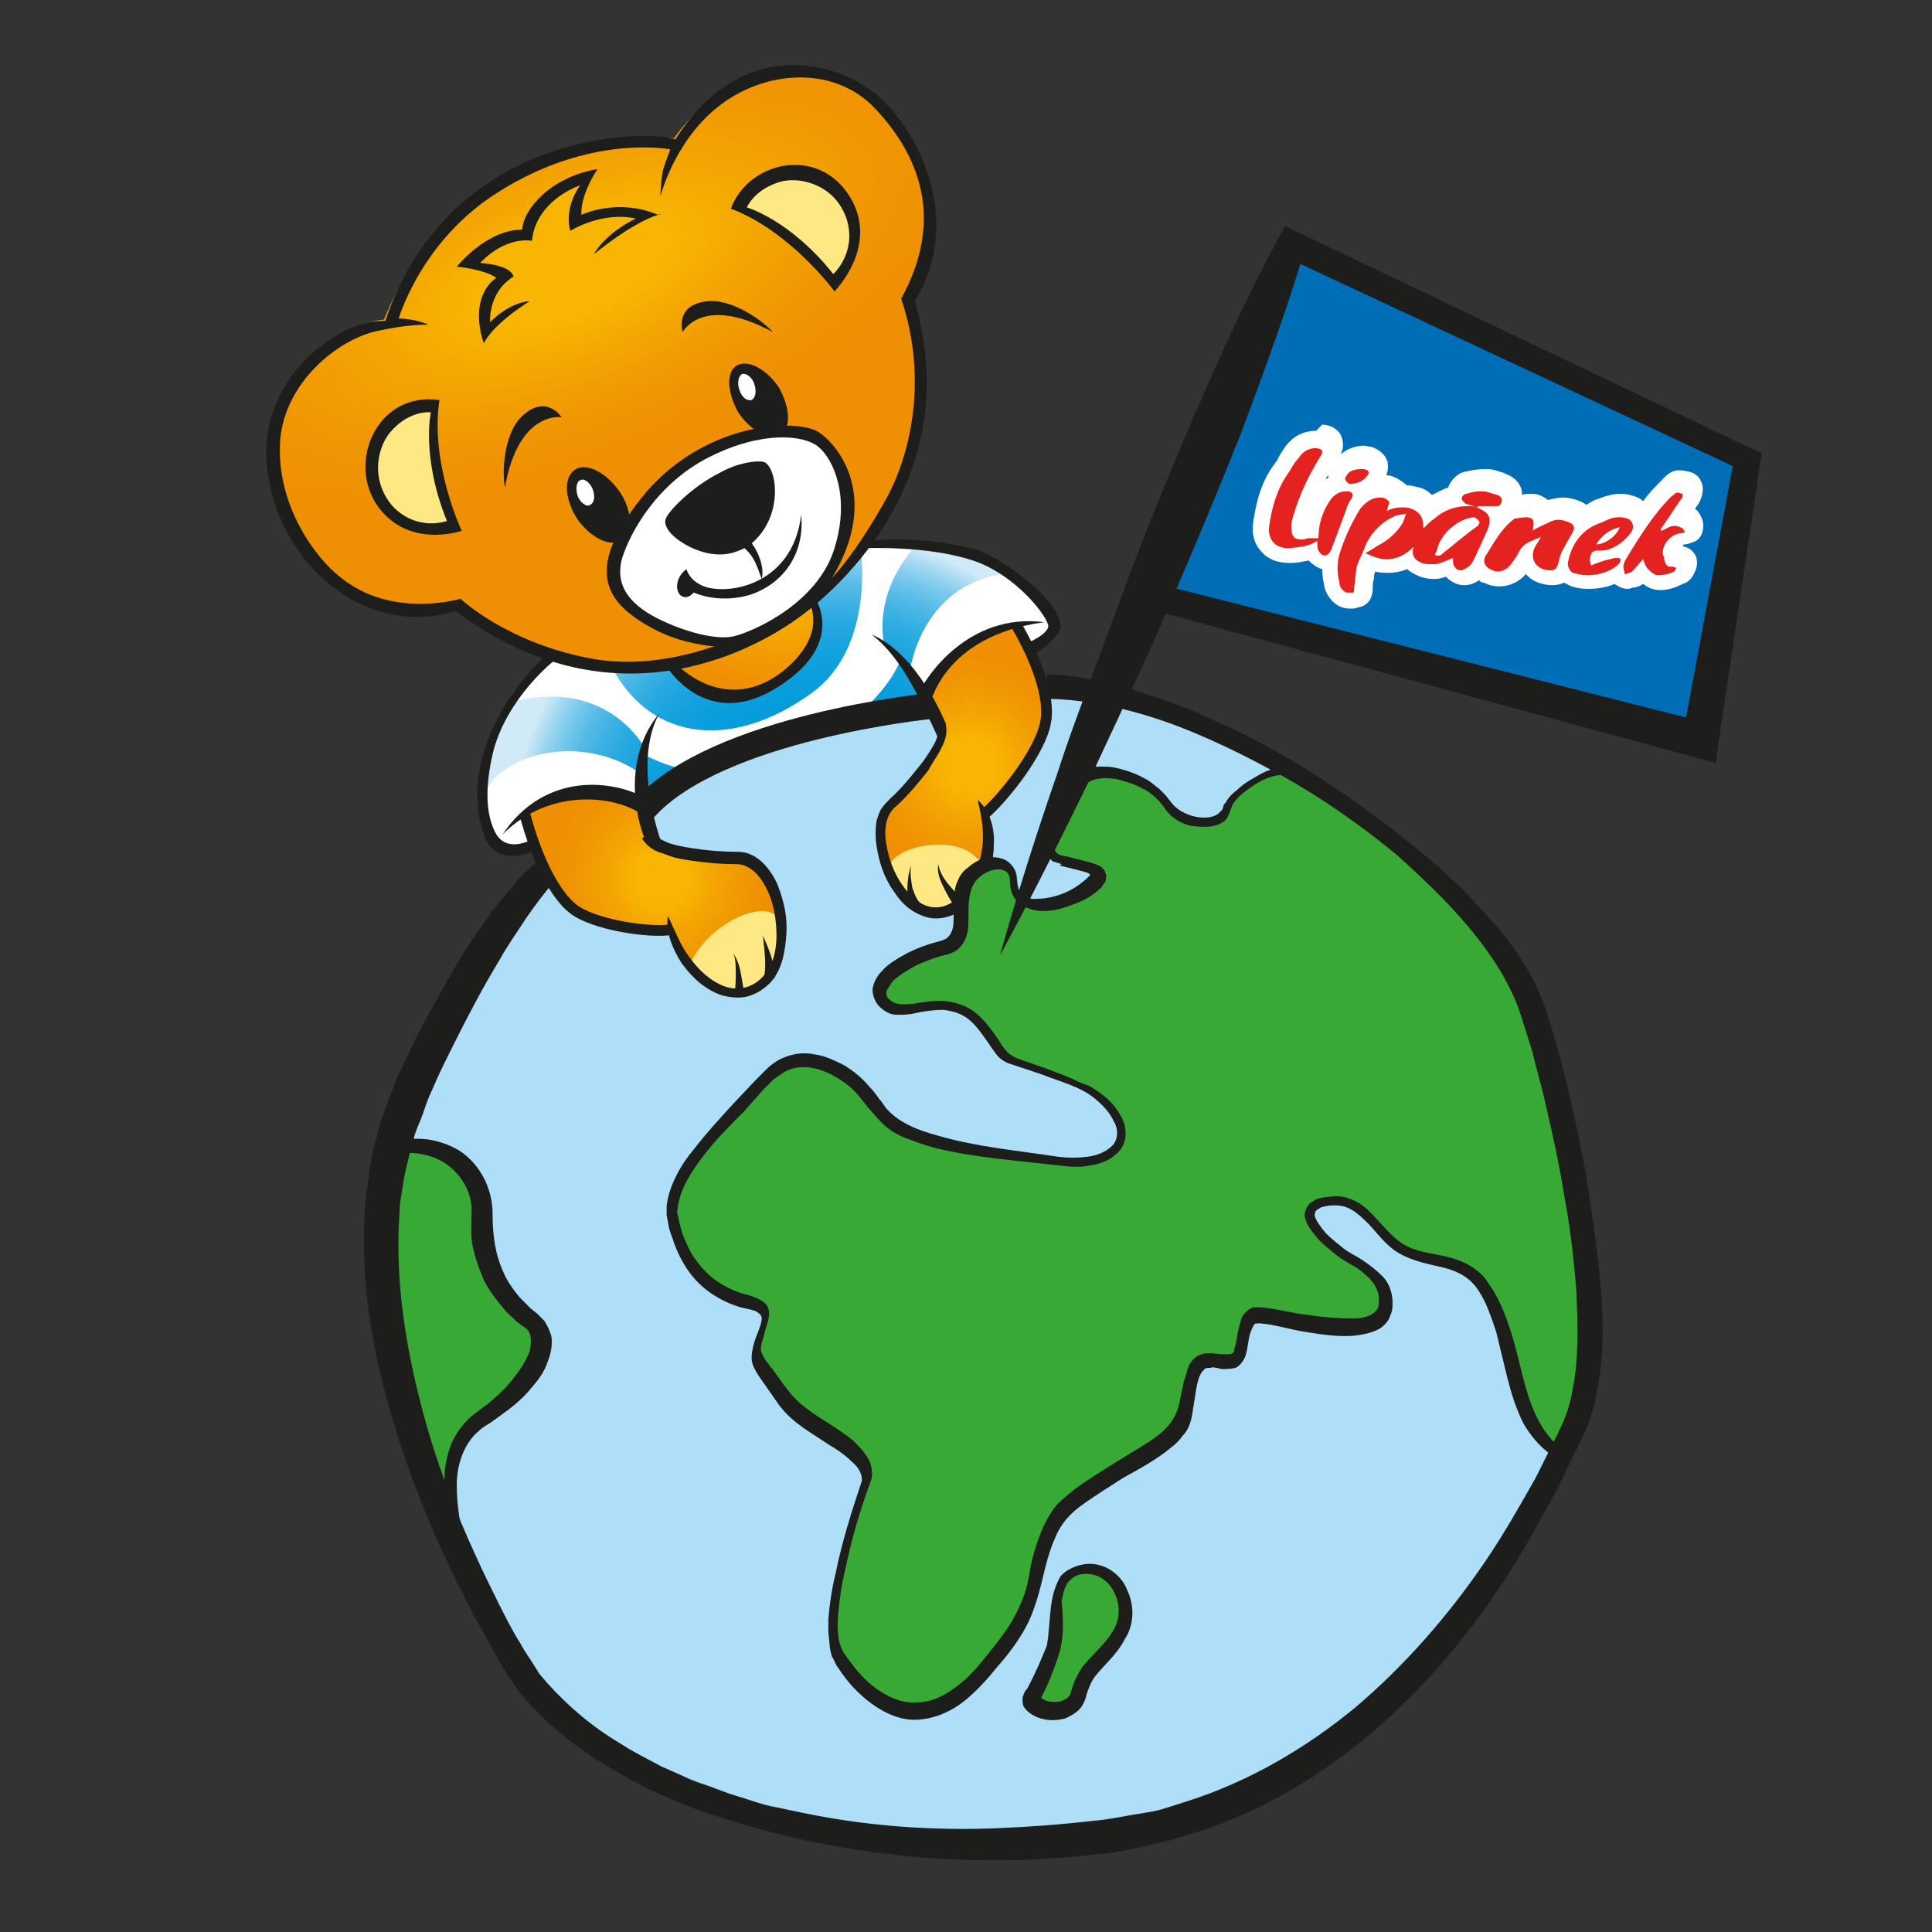 <?xml version="1.0" encoding="utf-8"?>
<!-- Generator: Adobe Illustrator 25.2.3, SVG Export Plug-In . SVG Version: 6.00 Build 0)  -->
<svg version="1.1" id="Vrstva_1" xmlns="http://www.w3.org/2000/svg" xmlns:xlink="http://www.w3.org/1999/xlink" x="0px" y="0px"
	 viewBox="0 0 156.5 156.5" style="enable-background:new 0 0 156.5 156.5;" xml:space="preserve">
<rect x="0" y="0" width="156.5" height="156.5" fill="#333333" stroke="none"/>
<style type="text/css">
	.st0{fill:#006EB7;}
	.st1{fill:#E42320;}
	.st2{fill:#FFFFFF;}
	.st3{fill:#AEDEF8;}
	.st4{fill-rule:evenodd;clip-rule:evenodd;fill:#FFFFFF;}
	.st5{fill-rule:evenodd;clip-rule:evenodd;fill:url(#SVGID_1_);}
	.st6{fill-rule:evenodd;clip-rule:evenodd;fill:url(#SVGID_2_);}
	.st7{fill-rule:evenodd;clip-rule:evenodd;fill:url(#SVGID_3_);}
	.st8{fill-rule:evenodd;clip-rule:evenodd;fill:url(#SVGID_4_);}
	.st9{fill-rule:evenodd;clip-rule:evenodd;fill:#FDE883;}
	.st10{fill-rule:evenodd;clip-rule:evenodd;fill:url(#SVGID_5_);}
	.st11{fill-rule:evenodd;clip-rule:evenodd;fill:url(#SVGID_6_);}
	.st12{fill-rule:evenodd;clip-rule:evenodd;fill:#1D1D1B;}
	.st13{fill:#1D1D1B;}
	.st14{fill-rule:evenodd;clip-rule:evenodd;fill:none;stroke:#1D1D1B;stroke-width:0.871;stroke-miterlimit:10;}
	.st15{fill:#39A935;}
	.st16{fill:none;stroke:#1D1D1B;stroke-width:2.105;stroke-miterlimit:10;}
</style>
<g>
	<polygon class="st0" points="92,48 137.7,59.9 142,36.8 104.6,19.8 	"/>
	<g>
		<g>
			<path class="st1" d="M109.3,48.8c-0.3,0-0.5-0.1-0.7-0.2c-0.4-0.3-0.6-0.8-0.7-1c-0.2-0.7-0.2-1.4-0.1-2
				c-0.1,0.1-0.3,0.1-0.4,0.1c0,0,0,0,0,0c-0.5,0-0.9-0.5-1.1-0.8c0,0,0,0,0-0.1c-0.5,0.2-1.1,0.2-1.6,0.3c-0.1,0-0.1,0-0.2,0
				c-0.7,0-1.3-0.3-1.7-0.7c-0.4-0.5-0.6-1.1-0.5-1.8c0.2-1.9,0.7-3.4,1.6-4.6c0.1-0.2,0.3-0.4,0.4-0.6c0.2-0.3,0.3-0.5,0.5-0.8
				c0.5-0.7,1.2-1,2-1c0.4,0,0.8,0.2,1.1,0.5c0.2,0.4,0.1,0.8-0.1,1.1c-1,1.5-1.7,3.2-2.2,4.9c0,0.1,0,0.2,0,0.3c0,0.4,0,0.5,0,0.5
				c0.1,0,0.2,0,0.3-0.1c0.1,0,0.3,0,0.4-0.1c0.1-0.9,0.4-1.8,1-2.7c0.3-0.5,0.7-0.8,1.2-1c-0.1-0.3,0-0.7,0.2-1
				c0.3-0.5,1.1-0.9,1.8-0.9c0.2,0,0.3,0,0.4,0.1c0.6,0.1,0.8,0.5,0.8,0.7c0.1,0.2,0.1,0.6-0.3,1c-0.3,0.3-0.6,0.5-1,0.7
				c0.1,0.2,0.1,0.3,0,0.5c0.5-0.5,1.1-0.6,1.6-0.7c0,0,0,0,0,0c0.5,0,0.9,0.2,1.2,0.4c0.1,0.1,0.2,0.2,0.2,0.4c0.1,0,0.2,0,0.4,0
				c0.3,0,0.6,0.1,0.9,0.2c0.6,0.2,0.9,0.6,1.1,0.9c0,0,0,0,0.1-0.1c0.6-0.5,1.2-0.8,2-1c0-0.1,0-0.1,0-0.2c0.1-0.4,0.4-0.9,0.9-1
				c0.4-0.1,0.9-0.2,1.3-0.2c0.1,0,0.2,0,0.2,0c0.4,0,0.8,0.2,1.2,0.3l0.2,0.1c0.6,0.2,0.9,0.7,0.8,1.4c-0.1,0.5-0.5,0.8-1,0.8l0,0
				c0.1,0.2,0.1,0.4,0.1,0.6c0.3-0.3,0.5-0.5,0.9-0.8c0.4-0.3,0.9-0.4,1.3-0.4c0,0,0.1,0,0.1,0c0.5,0,0.8,0.2,1,0.5
				c0,0.1,0.1,0.1,0.1,0.2l0.4-0.2c0.3-0.2,0.7-0.2,1-0.2c0.4,0,0.8,0.1,1.2,0.3c0.3,0.2,0.6,0.4,0.7,0.6c0.4-0.3,0.9-0.6,1.4-0.8
				c0.5-0.2,1-0.3,1.6-0.3c0.3,0,0.6,0,0.9,0.1c0.4,0.1,0.7,0.4,0.9,0.8c0,0,0,0.1,0,0.1c0.6-0.9,1.3-1.8,2.1-2.5
				c0.2-0.2,0.4-0.4,0.7-0.5c0.1,0,0.2,0,0.2,0c0.2,0,0.3,0,0.5,0.1l0.1,0c0.2,0,0.3,0.1,0.4,0.3c0.1,0.2,0.1,0.3,0.1,0.5
				c0,0.2,0,0.4-0.2,0.7c-0.2,0.4-0.5,0.7-0.8,1.1c0.2,0,0.4,0.1,0.5,0.2c0.3,0.2,0.4,0.4,0.4,0.6c0.1,0.2,0.1,0.4,0,0.6
				c-0.1,0.2-0.2,0.3-0.4,0.4c-0.1,0.1-0.3,0.2-0.6,0.2c-0.2,0-0.4,0.1-0.6,0.3c-0.1,0.2-0.2,0.4-0.2,0.6c0,0.2,0.1,0.3,0.2,0.5
				c0.2,0,0.3,0.1,0.4,0.1c0.2,0.1,0.4,0.2,0.5,0.4c0.1,0.2,0.1,0.4,0,0.6c-0.1,0.2-0.2,0.5-0.6,0.7l-0.2,0.1
				c-0.4,0.1-0.9,0.3-1.3,0.3c0,0,0,0,0,0c-0.6,0-1.1-0.5-1.3-0.7c0,0,0,0,0,0c-0.1,0.1-0.2,0.2-0.3,0.3c-0.2,0.2-0.5,0.3-0.7,0.3
				c-0.1,0-0.1,0-0.1,0c-0.1,0-0.1,0-0.2,0c-0.1,0-0.2,0-0.4-0.1c-0.2-0.1-0.3-0.3-0.3-0.5l0,0c-0.7,0.4-1.7,0.6-2.4,0.6
				c-0.6,0-1.1-0.1-1.5-0.3c-0.2-0.1-0.3-0.2-0.4-0.3c-0.2,0.2-0.5,0.4-0.9,0.4h0c-0.8,0-1.5-0.4-1.9-1c-0.1-0.2-0.2-0.3-0.2-0.5
				c-0.2,0.3-0.3,0.5-0.5,0.7c-0.4,0.6-1,0.9-1.7,0.9c-0.3,0-0.7-0.1-1-0.2c-0.3-0.2-0.5-0.3-0.6-0.6c-0.1,0.1-0.3,0.3-0.4,0.4
				c-0.3,0.2-0.6,0.3-0.9,0.3l0,0c-0.5,0-1-0.3-1.2-0.8c-0.2,0.1-0.5,0.2-0.7,0.2c-0.2,0-0.4,0.1-0.5,0.1c-0.3,0-0.6,0-0.9-0.1
				c-0.5-0.1-0.8-0.4-1-0.8c-0.5,0.3-1.1,0.5-1.7,0.5c-0.5,0-1-0.1-1.6-0.3c-0.1,0.2-0.1,0.3-0.1,0.5c-0.1,0.3-0.1,0.6-0.1,1
				c0,0.2,0,0.4,0,0.6c0,0.4-0.1,1-0.7,1.1C109.6,48.8,109.5,48.8,109.3,48.8z"/>
			<path class="st2" d="M106.6,36.3C106.6,36.3,106.6,36.3,106.6,36.3c0.2,0,0.4,0.1,0.5,0.2c0,0.1,0,0.3-0.1,0.4
				c-1,1.6-1.8,3.3-2.3,5.1c0,0.1-0.1,0.3-0.1,0.5c0,0.8,0.1,1.2,0.8,1.2c0.1,0,0.3,0,0.5-0.1c0.1,0,0.2,0,0.3,0c0.2,0,0.4,0,0.6,0
				c0-1.1,0.3-2.1,0.9-3c0.3-0.5,0.8-0.8,1.3-0.8c0,0,0.1,0,0.1,0c0.5,0,0.6,0.3,0.3,0.7c-0.2,0.3-0.3,0.6-0.4,0.9
				c-0.4,1.1-0.8,2.2-1.2,3.2c-0.1,0.2-0.3,0.4-0.5,0.4c0,0,0,0,0,0c-0.2,0-0.4-0.2-0.5-0.4c-0.1-0.2-0.1-0.5-0.1-0.8
				c-0.7,0.5-1.4,0.5-2.2,0.6c-0.1,0-0.1,0-0.2,0c-1,0-1.6-0.7-1.5-1.7c0.2-1.5,0.6-3,1.5-4.3c0.3-0.4,0.5-0.9,0.9-1.3
				C105.5,36.6,106,36.3,106.6,36.3 M110.2,38c0.1,0,0.2,0,0.3,0c0.4,0.1,0.5,0.3,0.2,0.6c-0.3,0.4-0.8,0.6-1.4,0.6c0,0,0,0,0,0
				c-0.1-0.1-0.2-0.1-0.3-0.3c-0.1-0.1,0-0.3,0.1-0.4C109.2,38.2,109.7,38,110.2,38 M119.9,39.8c0.1,0,0.1,0,0.2,0
				c0.4,0,0.8,0.2,1.2,0.3c0.3,0.1,0.4,0.3,0.3,0.6c0,0.2-0.2,0.3-0.3,0.3c-0.1,0-0.1,0-0.2,0c0,0,0,0,0,0c-0.1,0-0.2,0-0.2,0
				c-0.4,0-0.8,0-1.2,0c0,0,0,0,0,0.1c-0.3-0.1-0.7-0.2-1-0.3c-0.1-0.1-0.3-0.3-0.3-0.4c0-0.2,0.2-0.4,0.4-0.4
				C119.1,39.9,119.5,39.8,119.9,39.8 M135.9,39.9c0.1,0,0.3,0.1,0.4,0.1c0,0.1,0,0.3-0.1,0.4c-0.5,0.7-1,1.5-1.5,2.2
				c-0.1,0.1-0.1,0.2-0.2,0.3c0,0,0,0,0.1,0.1c0.2-0.1,0.4-0.2,0.6-0.3c0.2-0.1,0.3-0.1,0.5-0.1c0.2,0,0.4,0.1,0.6,0.2
				c0.1,0.1,0.1,0.2,0.2,0.3c-0.1,0-0.2,0.1-0.3,0.1c0,0,0,0,0,0c0,0,0,0,0,0c-0.8,0-1.6,0.9-1.5,1.7c0.1,0.2,0.1,0.5,0.2,0.7
				c0.1,0.2,0.2,0.3,0.4,0.3c0,0,0.1,0,0.2,0c0,0,0,0,0,0c0.1,0,0.2,0.1,0.3,0.1c-0.1,0.1-0.1,0.3-0.2,0.3c-0.4,0.2-0.9,0.3-1.3,0.3
				c0,0,0,0,0,0c-0.3,0-0.6-0.3-0.8-0.5c-0.2-0.2-0.3-0.5-0.4-0.8c-0.3,0.3-0.6,0.7-0.9,1c-0.2,0.1-0.4,0.2-0.6,0.2
				c0-0.2-0.1-0.4-0.1-0.6c0-0.2,0.1-0.4,0.2-0.6c1.1-1.8,2.2-3.6,3.7-5.1C135.6,40.1,135.7,39.9,135.9,39.9
				C135.9,39.9,135.9,39.9,135.9,39.9 M111.8,40.3c0.3,0,0.5,0.1,0.7,0.3c0.1,0.1-0.1,0.4-0.1,0.6c0,0,0,0.1-0.1,0.2
				c0.4-0.2,0.8-0.3,1.3-0.3c0.2,0,0.5,0,0.7,0.1c0.8,0.3,1,0.8,1,1.6c0.3-0.3,0.6-0.6,0.9-0.8c0.8-0.7,1.7-1,2.7-1
				c0.1,0,0.2,0,0.3,0c0.3,0,0.7,0.2,1,0.4c0.5,0.3,0.6,0.8,0.3,1.5c-0.4,0.9-0.8,1.8-1.2,2.6c-0.1,0.2-0.3,0.4-0.5,0.5
				c-0.2,0.1-0.3,0.2-0.5,0.2c-0.3,0-0.6-0.3-0.6-0.7c0-0.1,0-0.2,0-0.3c-0.5,0.2-0.9,0.4-1.4,0.5c-0.1,0-0.3,0-0.4,0
				c-0.2,0-0.5,0-0.7-0.1c-0.6-0.2-0.9-0.6-0.7-1.3c-0.7,0.7-1.4,1-2.2,1c-0.5,0-1.1-0.2-1.7-0.5c0.4-0.2,0.7-0.4,1-0.6
				c0.8-0.4,1.5-1,2-1.8c0.1-0.2,0.2-0.5,0.3-0.8c-0.4,0.1-0.7,0.1-0.9,0.2c-1.1,0.5-1.9,1.3-2.4,2.4c-0.2,0.6-0.5,1.1-0.7,1.7
				c-0.1,0.5-0.1,1.1-0.2,1.6c0,0.2,0,0.5-0.1,0.5c-0.1,0-0.2,0-0.4,0c-0.1,0-0.3,0-0.3-0.1c-0.2-0.1-0.4-0.4-0.4-0.7
				c-0.2-0.8-0.2-1.6,0-2.3c0.4-1.3,1-2.6,1.7-3.7C110.6,40.7,111.1,40.3,111.8,40.3C111.8,40.3,111.8,40.3,111.8,40.3 M116.4,45
				c0,0,0.1,0,0.2,0c0.1,0,0.2-0.1,0.3-0.2c0.9-0.7,1.8-1.5,2.8-2.2c0.1-0.1,0.2-0.3,0.1-0.4c-0.1-0.1-0.3-0.3-0.4-0.3c0,0,0,0,0,0
				c-1.3,0.1-2.8,1.4-3,2.7C116.2,44.9,116.2,45,116.4,45 M123.6,41.9C123.6,41.9,123.6,41.9,123.6,41.9c0.6,0,0.7,0.3,0.6,0.8
				c0,0.1,0,0.2-0.1,0.3c0.5-0.3,1-0.5,1.4-0.7c0.2-0.1,0.5-0.2,0.7-0.2c0.3,0,0.6,0.1,0.9,0.2c0.4,0.2,0.5,0.4,0.3,0.8
				c-0.3,0.5-0.6,1.1-0.9,1.6c-0.1,0.3-0.2,0.6-0.3,1c-0.1,0.4-0.3,0.5-0.6,0.5c0,0,0,0,0,0c-1.2,0-1.8-1-1.2-2
				c0.1-0.2,0.3-0.4,0.4-0.7c-0.6,0.3-1.3,0.4-1.7,1.1c-0.2,0.4-0.4,0.7-0.7,1.1c-0.3,0.4-0.7,0.6-1.1,0.6c-0.2,0-0.4-0.1-0.6-0.2
				c-0.4-0.2-0.6-0.6-0.4-1c0.7-1.1,1.3-2.3,2.4-3.1C122.9,42,123.3,41.9,123.6,41.9 M131.1,41.9c0.2,0,0.4,0,0.7,0.1
				c0.4,0.1,0.6,0.6,0.4,1c-0.4,0.7-1.5,1.6-2.5,1.6c-0.1,0-0.3,0-0.4,0c0,0,0,0,0,0c-0.1,0-0.2,0.1-0.3,0.1
				c-0.2,0.3-0.3,0.7-0.1,1.1c0.5-0.2,1-0.4,1.5-0.5c0.1,0,0.3-0.1,0.4-0.1c0.1,0,0.2,0,0.3,0c0.2,0,0.2,0.2,0.1,0.4
				c-0.5,0.6-1.6,1-2.6,1c-0.4,0-0.8-0.1-1.2-0.2c-0.3-0.2-0.4-0.5-0.4-0.8c0.3-1.6,1.2-2.8,2.8-3.3
				C130.2,42.1,130.6,41.9,131.1,41.9 M129.3,44.1c0.7,0,1.7-0.7,1.9-1.4C130.4,42.9,129.8,43.3,129.3,44.1 M106.6,34.9
				c-0.7,0-1.7,0.2-2.5,1.3c-0.2,0.3-0.4,0.6-0.5,0.8c-0.1,0.2-0.2,0.4-0.3,0.5c-1.3,1.7-1.6,3.6-1.8,4.9c-0.1,0.9,0.1,1.7,0.7,2.3
				c0.5,0.6,1.3,0.9,2.2,0.9c0.1,0,0.2,0,0.3,0c0.4,0,0.8-0.1,1.3-0.2c0.3,0.3,0.7,0.6,1.1,0.7c0,0.5,0.1,1,0.2,1.5
				c0.1,0.4,0.4,1,1,1.4c0.3,0.2,0.7,0.3,1.1,0.3c0.2,0,0.4,0,0.6-0.1c0.7-0.1,1.2-0.6,1.2-1.6l0-0.1c0-0.2,0-0.4,0.1-0.6
				c0-0.2,0-0.4,0.1-0.6c0.4,0.1,0.7,0.1,1.1,0.1c0.5,0,1-0.1,1.5-0.3c0.3,0.3,0.6,0.4,1,0.6c0.3,0.1,0.7,0.2,1.1,0.2
				c0.2,0,0.5,0,0.7-0.1c0.1,0,0.2,0,0.3-0.1c0.4,0.4,0.9,0.7,1.5,0.7c0.4,0,0.8-0.1,1.2-0.4c0,0,0,0,0,0c0.1,0.1,0.2,0.2,0.4,0.2
				c0.4,0.2,0.8,0.3,1.3,0.3c0.8,0,1.6-0.4,2.1-1c0.5,0.6,1.3,0.9,2.2,0.9c0.3,0,0.7-0.1,0.9-0.2c0.1,0,0.1,0.1,0.2,0.1
				c0.5,0.3,1.1,0.4,1.8,0.4c0.6,0,1.4-0.1,2.1-0.4c0.1,0.1,0.2,0.1,0.3,0.2c0.2,0.1,0.5,0.2,0.7,0.2c0.1,0,0.3,0,0.4-0.1
				c0,0,0.1,0,0.1,0c0.2,0,0.5-0.1,0.8-0.3c0.4,0.3,0.8,0.5,1.4,0.5c0.6,0,1.2-0.2,1.6-0.4l0.2-0.1c0.7-0.2,0.9-0.8,1-1c0,0,0,0,0,0
				c0,0,0,0,0,0c0.2-0.4,0.2-0.8,0.1-1.2c-0.2-0.4-0.5-0.7-0.9-0.8c0,0-0.1,0-0.2-0.1c0,0,0.1-0.1,0.1-0.1c0.4,0,0.7-0.2,0.8-0.2
				c0.3-0.1,0.6-0.4,0.7-0.8c0.1-0.3,0.1-0.7,0-1c-0.1-0.2-0.2-0.6-0.6-0.9c0.1-0.1,0.2-0.3,0.3-0.4c0.2-0.4,0.3-0.7,0.3-0.9
				c0.1-0.4,0-0.7-0.2-1.1c-0.2-0.3-0.5-0.5-0.9-0.6l0,0c-0.1,0-0.4-0.1-0.6-0.1c-0.1,0-0.3,0-0.4,0c-0.5,0.1-0.8,0.4-1,0.6l0,0
				c-0.6,0.6-1.2,1.2-1.7,1.9c-0.2-0.2-0.4-0.3-0.7-0.4c-0.3-0.1-0.7-0.2-1.1-0.2c-0.7,0-1.3,0.2-1.8,0.4c-0.4,0.1-0.7,0.3-1,0.5
				c-0.1-0.1-0.3-0.2-0.5-0.3c-0.5-0.2-1-0.3-1.4-0.3c-0.4,0-0.8,0.1-1.2,0.2c-0.3-0.2-0.7-0.5-1.3-0.5c-0.1,0-0.1,0-0.2,0
				c-0.2,0-0.4,0-0.6,0.1c0-0.8-0.5-1.4-1.3-1.7l-0.2-0.1c-0.4-0.1-0.8-0.3-1.3-0.3c-0.1,0-0.2,0-0.3,0c0,0,0,0,0,0
				c-0.5,0-1,0.1-1.5,0.2c-0.6,0.1-1.2,0.7-1.4,1.3c-0.4,0.1-0.9,0.4-1.3,0.6c-0.3-0.3-0.6-0.5-1-0.6c-0.4-0.1-0.8-0.2-1.1-0.2
				c0-0.1-0.1-0.1-0.2-0.2c-0.4-0.3-0.9-0.6-1.4-0.6c0.2-0.5,0.1-0.9,0.1-1.1c-0.1-0.3-0.4-0.9-1.3-1.2c-0.2,0-0.4-0.1-0.6-0.1
				c0,0,0,0,0,0c-0.6,0-1.3,0.2-1.9,0.7c0.3-0.6,0.2-1.1,0-1.6c-0.4-0.6-1-0.8-1.5-0.8L106.6,34.9L106.6,34.9z M107.4,38.8
				c0-0.1,0.1-0.2,0.2-0.3c0,0.1,0,0.1,0,0.2C107.4,38.8,107.4,38.8,107.4,38.8L107.4,38.8z"/>
		</g>
	</g>
	<path class="st3" d="M44.5,71c0,0-4.7,4.3-10.8,17.4c-7.3,15.8,2.5,36.4,8.1,46.3s25.2,17.7,48.5,14.5
		c23.3-3.2,34.6-26.6,37.6-33.4c3-6.8-0.2-23.3-3.5-33.6S98.5,57.2,84.9,56.1c0,0-10.2-1.2-23.2,3.8C51.7,63.7,44.5,71,44.5,71z"/>
	<g>
		<path class="st4" d="M77.3,44.6c-3.4-0.2-7.2-0.7-7.2-0.7s-3.2,4.9-9.4,7.8c-6.2,2.9-12,2.9-16.4,1.4c0,1-2.2,1.7-3.1,3.7
			c-0.9,2-3.4,5.8-1.9,9.8c1.5,4,3.9,1.8,3.9,1.8l5.4-0.3c6.1-5.6,13.8-9.2,22.2-10.3c2.6-0.3,5.2-0.4,7.7-0.2l4.9-4.8
			c0,0,3.1-1.1,1-3.5C82.5,47,80.7,44.8,77.3,44.6z"/>
		
			<radialGradient id="SVGID_1_" cx="513.625" cy="-730.816" r="9.227" gradientTransform="matrix(0.599 -0.801 0.801 0.599 356.36 911.192)" gradientUnits="userSpaceOnUse">
			<stop  offset="0.237" style="stop-color:#F8B503"/>
			<stop  offset="0.459" style="stop-color:#F4A503"/>
			<stop  offset="0.764" style="stop-color:#F09503"/>
			<stop  offset="1" style="stop-color:#EF8F03"/>
		</radialGradient>
		<path class="st5" d="M82.2,50.9c0,0-4.5-0.5-7.1,6c0.7,1,1.5,2.3,0.9,3.3c-0.6,1-2.7,3.7-3.8,4.5c-1,0.9-1.3,2.5-0.9,4
			s1.8,5.3,4.3,5.2c2.4-0.1,3.9-2.5,4.1-4.1s0-3.9,0-3.9s4.1-3.1,4.8-7.6C84.9,56.1,83.8,53.8,82.2,50.9z"/>
		
			<radialGradient id="SVGID_2_" cx="491.382" cy="-745.387" r="9.311" gradientTransform="matrix(0.599 -0.801 0.801 0.599 356.36 911.192)" gradientUnits="userSpaceOnUse">
			<stop  offset="0.237" style="stop-color:#F8B503"/>
			<stop  offset="0.459" style="stop-color:#F4A503"/>
			<stop  offset="0.764" style="stop-color:#F09503"/>
			<stop  offset="1" style="stop-color:#EF8F03"/>
		</radialGradient>
		<path class="st6" d="M52.3,65.5c0,0-7.7-3.4-9.9,0.9c0.4,2.1,2.7,5.8,4,7c1,0.8,4.7,2.4,8.1,2.1c1.9,5.1,6.3,5.6,7.4,4.3
			s2.6-5.2,0.4-8.2c-2.1-3-2.5-2.2-4.2-2C56.5,69.7,52.7,69.5,52.3,65.5z"/>
		<g>
			<g>
				
					<radialGradient id="SVGID_3_" cx="501.216" cy="-736.523" r="25.306" gradientTransform="matrix(0.599 -0.801 0.801 0.599 356.36 911.192)" gradientUnits="userSpaceOnUse">
					<stop  offset="0" style="stop-color:#009ADB"/>
					<stop  offset="0.388" style="stop-color:#029BDB"/>
					<stop  offset="0.528" style="stop-color:#099DDC"/>
					<stop  offset="0.628" style="stop-color:#14A2DE"/>
					<stop  offset="0.708" style="stop-color:#25A8E0"/>
					<stop  offset="0.777" style="stop-color:#3BB1E3"/>
					<stop  offset="0.839" style="stop-color:#57BBE7"/>
					<stop  offset="0.894" style="stop-color:#77C8EC"/>
					<stop  offset="0.945" style="stop-color:#9DD6F1"/>
					<stop  offset="0.99" style="stop-color:#C6E6F7"/>
					<stop  offset="1" style="stop-color:#D0EAF8"/>
				</radialGradient>
				<path class="st7" d="M52.3,61.2c1.4,0.7,2.9,1.2,4.5,1.3c-1.5,0.8-2.9,1.7-4.3,2.7c-0.2-0.6-0.3-1.5-0.4-2.4
					c-4.9-3.6-11.7-1.7-12.9,1.6c-0.6-1.7,1.2-5.7,2.1-7.5c8.2-2.2,11.1,4,11.1,4S52.3,61,52.3,61.2z M74.4,44c0,0-3.6,3.3-2.8,8.2
					c0.5,0.5,0.9,0.9,1.3,1.3c-0.2,0.7-1.3,2.7-3.8,4.7c1.9-0.3,3.9-0.5,5.8-0.6c0.3-0.7,0.3-1.1,0.3-1.1l-1.5-2.1
					c0.1-0.8,1.3-7.5,8.4-8C80.1,45,74.4,44,74.4,44z M69.7,44.2c0,0-5.3,2.9-7,3.8c-1.6,0.9-5.4,2.5-6,2.6c-0.6,0-11.2-5.5-7.5,2.7
					c3,6.7,9.9,7.7,16.6,2.8C71,52.3,69.7,44.2,69.7,44.2z"/>
				
					<radialGradient id="SVGID_4_" cx="376.864" cy="-825.929" r="35.494" fx="376.912" fy="-825.732" gradientTransform="matrix(0.931 -0.365 0.159 0.406 -173.349 494.877)" gradientUnits="userSpaceOnUse">
					<stop  offset="0.237" style="stop-color:#F8B503"/>
					<stop  offset="0.459" style="stop-color:#F4A503"/>
					<stop  offset="0.764" style="stop-color:#F09503"/>
					<stop  offset="1" style="stop-color:#EF8F03"/>
				</radialGradient>
				<path class="st8" d="M73.7,24.5c4.3-7.4,0.4-13.8-2.7-16.3c-3.4-2.8-11.1-4.4-16.4,3c-1-0.1-17.1-1-23.5,14.7
					C28.1,26,21,30.7,22.2,38.3c1.1,7.6,7.7,12.5,15.1,10.9c13.4,10,24.6,2.1,27.2,0.3C66.4,48.1,78.1,39.6,73.7,24.5z"/>
				<path class="st9" d="M60.7,17.2c0,0,1.3,0.5,1.8,0.8c0.5,0.3,2.3,1.7,2.8,2.2c0.5,0.5,2.4,2.7,2.4,2.7s0.3-0.7,0.7-1.1
					c0.3-0.4,0.5-0.9,0.8-1.8c0.3-0.8,0.1-1.3-0.1-2.1c-0.2-0.8-0.9-1.5-1.7-2.8c-0.7-1.3-2.1-1-3.6-0.9c-1.6,0.1-3.5,2.5-3.5,2.5
					L60.7,17.2z"/>
				<path class="st9" d="M36.7,42.7c0,0-0.5-1.5-0.8-2.3c-0.3-0.9-0.5-1.7-0.7-3c-0.3-1.3,0-4.5,0-4.5S33.7,33,33,33.2
					c-0.7,0.2-2,1.4-2.4,2.2c-0.4,0.8-0.6,2.3-0.5,3.5c0.2,1.2,1.2,2.3,2.1,3c0.9,0.7,3.8,1.1,3.8,1.1L36.7,42.7z"/>
				<g>
					
						<radialGradient id="SVGID_5_" cx="380.291" cy="-831.761" r="18.45" gradientTransform="matrix(0.717 -0.697 0.697 0.717 351.447 876.651)" gradientUnits="userSpaceOnUse">
						<stop  offset="0.237" style="stop-color:#F8B503"/>
						<stop  offset="0.838" style="stop-color:#F8B503;stop-opacity:0"/>
					</radialGradient>
					<path class="st10" d="M48.3,26.3c-1.2-1.6-0.7-3.4,5.3-8.9c-2.2,0.7-5.4,3.3-5.4,3.3s0.7-1.6,3.3-2.9c-2.8-0.6-5.3,1-5.3,1
						S45.6,17,47,15c-2.6,1-3.8,2.9-3.9,4.5c-2.4-0.3-4.2,1.8-4.2,1.8s2.4,0.1,2.7,1.1c-2.1,1.3-1.9,3.7-1.9,3.7s1.5-1.6,3.2-1.7
						c-2.8,1.8-3.8,3.1-3.9,4C44.3,27,48.2,24.7,48.3,26.3z"/>
				</g>
				
					<radialGradient id="SVGID_6_" cx="274.411" cy="-801.745" r="10.971" gradientTransform="matrix(-0.955 0.297 0.297 0.955 563.434 729.677)" gradientUnits="userSpaceOnUse">
					<stop  offset="0.286" style="stop-color:#F8B503"/>
					<stop  offset="0.354" style="stop-color:#F7B003"/>
					<stop  offset="0.754" style="stop-color:#F19803"/>
					<stop  offset="1" style="stop-color:#EF8F03"/>
				</radialGradient>
				<path class="st11" d="M54.3,53.8l2.8-0.4l5.4-2.2c0,0,3.1-2.3,3.3-2.3s0.6,0.7,0.6,0.7l-0.2,2.6l-1.9,2.3l-4,2.1l-2.6-0.1
					l-2.1-1.1L54.3,54L54.3,53.8z"/>
				<path class="st4" d="M46.5,40.3c0.4,0.9,1.1,1.4,1.6,1.1c0.5-0.2,0.6-1.1,0.2-2c-0.4-0.9-1.1-1.4-1.6-1.1
					C46.2,38.6,46.1,39.4,46.5,40.3z"/>
				<path class="st4" d="M61.1,33c0.5-0.2,0.7-1.1,0.4-2c-0.3-0.9-1-1.5-1.6-1.2c-0.5,0.2-0.7,1.1-0.4,2
					C59.8,32.6,60.6,33.2,61.1,33z"/>
				<path class="st12" d="M65.6,48.9c1.2,2.8-1.7,5.3-3.1,6.1c-4.3,2.5-7.7-1.2-7.7-1.2l-1-0.1c0,0,3.1,5.5,8.8,2.2
					c6-3.5,3.5-7.3,3.5-7.3S65.7,49,65.6,48.9z"/>
				<path class="st4" d="M59.1,52.2c0.4,0.1,0.6-0.3,1.7-0.6c1.1-0.2,1.1-0.8,2.1-1.3c1-0.5,2-1.5,2.9-2.3c0.9-0.8,1.5-1.8,2-2.7
					C68.3,44.5,69,43,69,42c0-1-0.2-1.8-0.6-3.4c-0.4-1.5-1.1-2-2-2.8c-0.9-0.8-1.9-0.6-2.9-0.9c-1-0.3-6.4,1.6-7.2,2
					c-0.8,0.4-4.9,4.9-5.3,5.6c-0.5,0.7-1.4,3.7-1.3,4.5c0.1,0.8,1.7,2.4,2.6,3c0.8,0.7,5.2,1.9,5.8,2
					C58.6,52.1,58.7,52.2,59.1,52.2z"/>
				<path class="st12" d="M42.2,33.8c-1.2,1.2-1.6,3.9-1.3,5.7c1.1-6.3,4.6-5.7,4.6-5.7S44.2,31.8,42.2,33.8z"/>
				<path class="st12" d="M57.3,24.4c1.7-0.2,4.1,1.2,5.3,2.5c-5.7-3.1-7.3,0-7.3,0S54.6,24.7,57.3,24.4z"/>
				<g>
					<path class="st12" d="M53.5,17.3C53.5,17.4,53.5,17.4,53.5,17.3c-0.1,0.1-0.2,0.1-0.2,0.1C53.4,17.4,53.5,17.4,53.5,17.3z"/>
					<path class="st12" d="M53.5,17.4C53.4,17.5,53.4,17.5,53.5,17.4C53.4,17.5,53.4,17.5,53.5,17.4C53.5,17.4,53.5,17.4,53.5,17.4z
						"/>
					<path class="st12" d="M51.5,17.7c-2.8-0.6-5.3,1-5.3,1S45.6,17,47,15c-2.6,1-3.8,2.9-3.9,4.5c-2.4-0.3-4.2,1.8-4.2,1.8
						s2.4,0.1,2.7,1.1c-2.1,1.3-1.9,3.7-1.9,3.7s1.5-1.6,3.2-1.7c-2.2,1.4-3.3,2.6-3.7,3.4c-0.2-0.4-1.2-3.7,1-5.3
						c-1-0.7-3.2-0.9-3.2-0.9s2.4-3,5.3-3c0.1-1.7,2.4-4.3,6.1-4.9c-1.5,2.3-1.3,3.7-1.3,3.7s2.9-1.4,6.2,0
						c-2.2,0.7-5.2,3.2-5.2,3.2S48.9,19,51.5,17.7z"/>
				</g>
				<path class="st12" d="M59.2,16.9c4.8,1.8,8.4,6.7,8.4,6.7s3.4-3.4,1.5-7.2C66.7,11.7,60.7,12.9,59.2,16.9z M60.5,16.8
					c0,0,0.6-1.5,2.8-2.1c1.6-0.4,4.4,0.3,5.3,3.1c0.8,2.7-1.1,4.4-1.1,4.4C64,17.8,60.5,16.8,60.5,16.8z"/>
				<path class="st12" d="M30.6,41c2.5,3.5,6.8,2,6.8,2s-2.6-5.5-1.8-10.6C30.5,31.7,28.1,37.5,30.6,41z M31.8,34.8
					c1.5-1.6,3.1-1.4,3.1-1.4s-0.8,3.6,1.3,8.8c0,0-2.4,0.9-4.4-1.2C29.9,38.8,30.6,36,31.8,34.8z"/>
				<path class="st12" d="M59.8,33.4c1,1.5,2.5,2.3,3.4,1.8c0.9-0.5,0.8-2.2-0.1-3.8c-1-1.5-2.5-2.3-3.4-1.8
					C58.8,30.1,58.9,31.8,59.8,33.4z M59.9,31.6c-0.2-0.6-0.1-1.1,0.2-1.3c0.3-0.1,0.8,0.2,1,0.8c0.2,0.6,0.1,1.1-0.2,1.3
					C60.5,32.5,60.1,32.2,59.9,31.6z"/>
				<path class="st12" d="M46.8,42.1c1.1,1.5,2.7,2.3,3.6,1.6c0.9-0.7,0.8-2.5-0.3-4c-1.1-1.5-2.7-2.3-3.6-1.6
					C45.6,38.8,45.8,40.6,46.8,42.1z M47,38.9c0.3-0.2,0.8,0.2,1,0.7c0.2,0.5,0.2,1.1-0.2,1.3c-0.3,0.2-0.8-0.2-1-0.7
					C46.6,39.6,46.7,39,47,38.9z"/>
				<path class="st12" d="M52.5,50.7c3.4,2,7.1,1.7,7.1,1.7s6.8-3.9,7.3-4.8c4.7-7,1.1-11.5-0.6-12.6c-1.7-1.1-8.9-0.9-13.9,4.8
					C47.2,46,49,48.7,52.5,50.7z M50.4,45.2c0.7-2.2,2.9-6.1,7.1-8.2c4.2-2.1,7.6-1.8,8.8-0.8c1.2,1,2.6,4,1.3,8.2
					c-1.3,4.3-6.2,6.6-8,7.1c-1.3,0.4-3.7-0.2-5.7-1.1C51.9,49.5,49.6,48,50.4,45.2z"/>
				<path class="st12" d="M61.7,46.9c0.2-0.8-0.1-1.9-0.8-2.9c2.7-2.3,2-6.4,0.9-6.6c-0.6-0.1-2.1,0.1-3.5,0.9
					c-2.2,1.1-4.2,3.1-4.4,3.8c-0.2,1,1.6,2.2,3,2.6c1.7,0.5,2.8,0,3.4-0.3C61.1,45.1,61.3,45.8,61.7,46.9z"/>
				<path class="st12" d="M60.7,48.2c-2.1,0.6-3.8,0.1-4.5-0.2c-0.2,0.2-0.6,0.6-1.1,0.2c-0.4-0.4-0.4-1.4,0.5-2.1
					c0.2,0.6,0.6,1,1.2,1.3c1.8,0.9,7.4,0.2,8.1-5.7C65.2,44.8,63.5,47.3,60.7,48.2z"/>
				<path class="st12" d="M36.9,49.5c13.4,10,25.2,2.4,27.7,0.6c2-1.4,13.9-10.6,9.5-25.7c4.2-6.9-0.1-14.4-3.3-16.9
					c-3.5-2.7-10.9-4.4-16.1,3.8c-1.3-0.7-18-1.4-23.5,14.7c-3.7-0.2-10.7,4.8-9.5,12.4C22.8,45.9,29.7,51.7,36.9,49.5z M22.7,35.6
					c0.4-4.6,4.6-8.1,7.9-8.8c1.9-0.4,3.1-0.5,4.1-0.5c-1.1-0.5-2.4-0.5-2.4-0.5s1.8-6.3,8-10.2c7.5-4.8,14-3.5,14-3.5
					s-0.4,1-0.6,1.7c-0.2,1.1-0.2,2.1-0.2,2.1s1.1-4.4,4.6-7.2c3.7-3,9.4-3.5,12.8,0.1c2.9,3.1,6,8.3,2.1,15.4
					c2.1,6.2,0.9,12.2-1.1,16c-1.1,2-3.2,5.5-5.2,7.3c-2.3,2.1-10.6,7.2-18.5,5.9c-7-1.2-10.9-4.9-10.9-4.9s-5.6,1.7-9.8-1.8
					C25.7,45.3,22.3,41,22.7,35.6z"/>
				<path class="st12" d="M52.2,67.9c-1.1-2.9-1.3-7.1,1.2-10.1c-2.3,4.2,0.3,10.8,0.3,10.8S52.7,67.9,52.2,67.9z"/>
				<path class="st12" d="M76,59.8c-1.8-4-3.3-6.8-5.4-8.4c3.8,1.6,6,7.2,6,7.2S76.5,60.5,76,59.8z"/>
				<path class="st12" d="M44.4,53c-2.7,2.1-7.3,8.6-5.2,14.6c1,3,4.3,1.2,4.3,1.2s0.4-0.3-0.4-0.8c-1.2,0.6-2.4,0.6-3-0.6
					c-0.9-1.8-0.7-4.3-0.1-6.7c1.2-4.3,4.9-7.2,4.9-7.2S45.2,52.8,44.4,53z"/>
				<path class="st12" d="M83.2,52.1c0,0,1.9-0.8,1.7-1.5c-0.4-1.2-3-4.2-6.1-5.2c-3.6-1.2-8.6-1-8.6-1s-0.3-0.1,0.1-0.5
					c0.9-0.3,5-0.4,8.7,0.6c2.1,0.6,7,4.2,6.9,6.3c-0.1,1-2.4,2.4-2.4,2.4L83.2,52.1z"/>
				<path class="st12" d="M52.4,64.7c-2.6-1.5-8.2-2.3-11.7,2.9c4-4,9.6-3.1,11.6-1.4C52.4,66.1,52,64.6,52.4,64.7z"/>
				<path class="st12" d="M74.5,56c0.5-1.1,3.9-6.4,10.1-5.6c-8.3,1.1-9.3,6.8-9.3,6.8S74,57.1,74.5,56z"/>
			</g>
		</g>
		<path class="st9" d="M79.6,70.2c-1.5-3.2-8.2-1.5-7.5,0.4C72.9,72.4,76,77.5,79.6,70.2z"/>
		<g>
			<path class="st13" d="M76.6,58.6c0.2,0.9-0.1,1.5-0.4,2.1c-0.3,0.6-0.7,1.1-1,1.7c-0.8,1-1.6,2-2.6,2.9c-0.9,0.7-1,2-0.8,3.1
				c0.2,1.2,0.6,2.3,1.3,3.3c0.7,1,1.6,1.8,2.7,1.8c1.1,0,2-0.8,2.7-1.8c0.6-1,1-2.2,1.1-3.3c0.1-1.2-0.1-2.3-0.4-3.6
				c1,0.9,1.4,2.3,1.3,3.7c0,1.3-0.4,2.7-1.2,3.8c-0.7,1.1-2,2.1-3.5,2.1c-0.7,0-1.4-0.3-2-0.7c-0.6-0.4-1-0.9-1.4-1.5
				c-0.8-1.1-1.2-2.4-1.4-3.7c-0.1-0.7-0.1-1.3,0-2c0.1-0.3,0.2-0.7,0.4-1c0.2-0.3,0.5-0.6,0.7-0.8c0.9-0.8,1.7-1.8,2.5-2.8
				c0.4-0.5,0.7-1,1-1.5c0.3-0.5,0.5-1.1,0.3-1.5L76.6,58.6z"/>
		</g>
		<path class="st14" d="M79.8,65.9c1.6-1.4,4.5-5.1,4.9-7.4c0.4-2-0.8-5.2-2.4-7.9"/>
		<path class="st9" d="M55.9,78.1c1.8-4,8-6.1,7.3-2.3C63.1,77.8,61.9,83.8,55.9,78.1z"/>
		<g>
			<path class="st13" d="M52.9,67.4c0.2,0.4,0.8,0.7,1.3,0.9c0.6,0.2,1.2,0.3,1.8,0.4c1.3,0.2,2.5,0.3,3.8,0.3c0.8,0,1.5,0.4,2,0.9
				c0.5,0.5,0.9,1.1,1.2,1.8c0.5,1.3,0.8,2.6,0.7,4c-0.1,1.3-0.3,2.8-1.3,3.9c-0.5,0.5-1.1,0.9-1.8,1.1c-0.7,0.2-1.5,0.1-2.2-0.1
				c-1.4-0.5-2.4-1.5-3.2-2.6c-0.7-1.1-1.3-2.5-1.1-3.8c0.6,1.2,1,2.4,1.8,3.4c0.7,1,1.7,1.9,2.8,2.3c1.1,0.4,2.3,0.1,3.1-0.8
				c0.8-0.8,1.1-2.1,1.1-3.3c0-1.2-0.2-2.5-0.7-3.6c-0.5-1.1-1.3-2.1-2.4-2.2c-1.3,0-2.6-0.1-3.9-0.3c-0.7-0.1-1.3-0.2-2-0.5
				c-0.3-0.1-0.7-0.2-1-0.4c-0.3-0.2-0.6-0.4-0.9-0.9L52.9,67.4z"/>
		</g>
		<path class="st14" d="M54.4,75.3c-1.8,0.3-6.4-0.4-8-1.7c-1.4-1.1-2.9-3.9-3.9-7.7"/>
		<g>
			<path class="st13" d="M74.1,73.9c-0.4-0.6-0.6-1.3-0.6-1.9c0-0.6,0.1-1.3,0.3-1.9c-0.1,0.6,0,1.2,0.1,1.8
				c0.2,0.6,0.4,1.1,0.8,1.4L74.1,73.9z"/>
		</g>
		<g>
			<path class="st13" d="M77.4,73.5c-0.4-0.5-0.7-1.1-1-1.7c-0.3-0.6-0.5-1.2-0.4-1.8c0.1,0.6,0.4,1.1,0.8,1.6
				c0.4,0.5,0.8,0.9,1.2,1.3L77.4,73.5z"/>
		</g>
		<g>
			<path class="st13" d="M61.9,79.1c0.2-1,0-2.2-0.1-3.3c0.5,1.1,0.9,2.1,1,3.4L61.9,79.1z"/>
		</g>
		<g>
			<path class="st13" d="M59.5,80.4c0.1-0.5,0.1-1.1,0.1-1.6c0-0.5,0-1.1-0.2-1.6c0.3,0.5,0.5,1,0.6,1.6c0.1,0.6,0.2,1.1,0.3,1.7
				L59.5,80.4z"/>
		</g>
	</g>
	<path class="st15" d="M32.1,93c3.1-1.1,7.5,1,7.3,5.4c-0.2,4.5,1.8,6.7,3.9,8.4c2.1,1.8-0.1,5.4-3.7,7.7c-3.6,2.3-3.1,5.8-2.2,10.7
		C37.4,125.3,28.6,104.8,32.1,93z"/>
	<path class="st16" d="M75.3,57.2c0,0-17.2,1.7-23.1,8.3"/>
	<path class="st15" d="M124.3,82.2c-2-6.3-11.1-14.2-21.1-19.7c-1.7,0.4-3.7,2-3.9,3.1c-0.3,1.4-3.6,1.4-4.9-0.7
		c-1.3-2.1-5.6-3.2-6.8-1.8c-1.2,1.4-4.3,5.9-1.6,6.4c2.7,0.6,4.6,0.8,2,2.5c-2.6,1.7-5.6,1.6-5.6-0.7c0-2.4-3.5-1.7-4,0.7
		c-0.5,2.4,0.5,4.2-1.8,4.7c-2.3,0.5-6,2.6-4.9,4.3c1.1,1.7,3.5,0.1,5.4,0.5c1.9,0.4,2.7,1.6,3.7,3.2c1,1.6,1,0.8,6.2,3
		c5.2,2.1,5.4,7.2-1.4,6.4C79,93.2,73.1,92.7,71,89.5c-2.1-3.2-6.1-5-8.5-2.4c-2.4,2.6-8.8,8-8,11.9c0.9,4,3.6,5.8,5.9,6.3
		c2.4,0.5,1.2,1.7,0.8,3.4c-0.4,1.7,0.3,1.7,2,4.3s7.4,4.2,6.8,6.9c0,0-4.2,11.4-2.2,14.5c2,3.1,6.2,7,11.2,1.5
		c5-5.5,4.2-6.9,5.2-10.1s1.6-3.6,5.4-6c3.8-2.5,5.6-2.9,6.1-5.5c0.5-2.5,0.4-4.3,2.6-3.8c2.1,0.5,1.9-0.6,2.3-2.3
		c0.4-1.7,0.6-1.6,3.6-1c3,0.6,7.3,1.2,7.8-0.8c0.4-2-0.9-3.2-2.7-4.1c-1.7-1-5.4-4-2-4.6c3.4-0.6,3.9,2.9,6.5,4
		c2.6,1.2,5.3,0.2,7.2,4.6c1.8,4.4,1.4,9.5,5.3,11.9c0,0,1.4-2.2,2.5-6.4C129.7,103.7,127,90.8,124.3,82.2z"/>
	<g>
		<path class="st13" d="M84.6,54.6c2.8,0.1,5.6,0.7,8.2,1.6c1.3,0.4,2.6,0.9,3.9,1.4c1.2,0.6,2.5,1.1,3.7,1.7
			c4.9,2.4,9.4,5.5,13.7,8.9c2.1,1.7,4.2,3.5,6,5.6c1.9,2,3.6,4.2,4.7,6.9c0.3,0.7,0.5,1.3,0.7,2c0.2,0.6,0.4,1.3,0.6,2
			c0.4,1.3,0.7,2.6,1,3.9c0.6,2.6,1.2,5.3,1.6,8c0.4,2.7,0.8,5.4,1,8.1c0.2,2.7,0.2,5.5-0.4,8.3c-0.2,1.4-0.8,2.8-1.4,4
			c-0.6,1.2-1.2,2.5-1.8,3.7c-1.3,2.4-2.6,4.8-4.1,7.1c-3,4.6-6.5,8.8-10.7,12.4c-4.2,3.6-9,6.5-14.3,8.2l-2,0.6
			c-0.7,0.2-1.4,0.3-2,0.5c-1.4,0.3-2.7,0.6-4.1,0.7c-2.7,0.3-5.4,0.5-8.2,0.5c-5.5,0-10.9-0.6-16.3-1.8c-5.3-1.3-10.6-2.9-15.3-5.9
			c-2.4-1.4-4.6-3.2-6.5-5.3L42,137c-0.2-0.3-0.4-0.6-0.6-0.9c-0.4-0.6-0.8-1.2-1.1-1.8c-0.7-1.2-1.3-2.4-2-3.6
			c-2.5-4.8-4.7-9.8-6.3-15.1c-1.6-5.2-2.7-10.7-2.5-16.3l0.1-2.1l0.3-2.1c0.1-1.4,0.6-2.8,0.9-4.1c0.2-0.7,0.5-1.3,0.7-2
			c0.3-0.6,0.5-1.4,0.8-2c0.6-1.2,1.2-2.5,1.8-3.7c1.3-2.4,2.6-4.8,4.1-7.1c0.8-1.1,1.5-2.3,2.4-3.3c0.9-1.1,1.7-2.1,2.9-3.1
			l1.4,1.6c-0.8,0.9-1.6,2-2.3,3c-0.7,1.1-1.5,2.2-2.1,3.3c-1.4,2.3-2.6,4.6-3.8,7c-0.6,1.2-1.2,2.4-1.7,3.6
			c-0.3,0.6-0.5,1.2-0.7,1.8c-0.2,0.6-0.5,1.2-0.7,1.8c-0.3,1.2-0.7,2.5-0.9,3.7l-0.3,1.9l-0.1,1.9c-0.2,5.2,0.7,10.4,2.1,15.5
			c1.4,5.1,3.5,10,5.9,14.8c0.6,1.2,1.2,2.4,1.9,3.5c0.3,0.6,0.7,1.1,1,1.6c0.2,0.3,0.3,0.5,0.5,0.8l0.6,0.7
			c1.7,1.9,3.7,3.6,5.9,4.9l0.8,0.5l0.9,0.5l1.7,0.9l1.8,0.8c0.6,0.3,1.2,0.5,1.8,0.7l1.9,0.7c0.6,0.2,1.3,0.4,1.9,0.6
			c0.6,0.2,1.3,0.4,1.9,0.5l1.9,0.4c5.2,1.1,10.5,1.5,15.8,1.3c2.6-0.1,5.3-0.3,7.9-0.6c1.3-0.1,2.6-0.4,3.9-0.6
			c0.6-0.1,1.3-0.2,1.9-0.4l1.9-0.6c5-1.6,9.6-4.3,13.6-7.6c4-3.4,7.5-7.4,10.5-11.8c1.5-2.2,2.8-4.5,4.1-6.8
			c0.6-1.2,1.2-2.4,1.8-3.6c0.6-1.2,1-2.3,1.2-3.6c0.5-2.5,0.4-5.2,0.3-7.8c-0.2-2.6-0.5-5.3-1-7.9c-0.4-2.6-1-5.2-1.6-7.8
			c-0.3-1.3-0.7-2.6-1-3.9c-0.2-0.6-0.4-1.3-0.6-1.9c-0.2-0.6-0.4-1.3-0.6-1.8c-0.9-2.3-2.4-4.5-4.1-6.5c-1.7-2-3.6-3.8-5.6-5.6
			c-4.1-3.4-8.6-6.3-13.4-8.6c-4.8-2.3-9.9-4-15-4.1V54.6z"/>
	</g>
	<path class="st15" d="M85.3,133.4c0.5-2.4-0.3-5.9,2.4-6.3c2.7-0.4,4.3,3,3,5.2c-1.3,2.2-2.9,2.7-3.3,4.8c-0.5,2.2-4.4,1.3-3.6-0.1
		S85.3,133.4,85.3,133.4z"/>
	<g>
		<path class="st13" d="M104.6,63c-0.5-0.4-1.4-0.2-2.1,0.1c-0.7,0.3-1.4,0.8-2,1.3c-0.3,0.3-0.6,0.6-0.7,0.9
			c-0.1,0.2-0.1,0.3-0.2,0.5c-0.1,0.3-0.2,0.5-0.4,0.7c-0.8,0.6-1.8,0.5-2.7,0.4c-0.9-0.2-1.7-0.7-2.2-1.5l-0.4-0.5
			c-0.1-0.1-0.3-0.3-0.4-0.4c-0.3-0.2-0.6-0.5-0.9-0.6c-0.7-0.4-1.4-0.6-2.2-0.8c-0.7-0.1-1.6-0.1-2.1,0.2c-0.1,0-0.1,0.1-0.2,0.1
			c0,0-0.1,0.1-0.2,0.2c-0.1,0.1-0.2,0.3-0.4,0.5c-0.2,0.3-0.5,0.6-0.7,1c-0.4,0.7-0.8,1.4-1.1,2.1c-0.2,0.4-0.2,0.7-0.3,1.1
			c0,0.3,0,0.6,0.2,0.8c0.2,0.2,0.5,0.2,0.9,0.3l1.2,0.3c0.4,0.1,0.8,0.2,1.3,0.4c0.2,0.1,0.5,0.3,0.6,0.8c0,0.2,0,0.4-0.1,0.6
			c-0.1,0.1-0.2,0.2-0.2,0.3c-0.7,0.7-1.4,1.1-2.2,1.4c-0.8,0.3-1.6,0.6-2.6,0.6c-0.5,0-0.9-0.1-1.4-0.3c-0.5-0.2-0.9-0.6-1.1-1.1
			c-0.2-0.5-0.2-1-0.2-1.3c-0.1-0.3-0.2-0.5-0.5-0.6c-0.5-0.2-1.3,0-1.9,0.5c-0.6,0.5-0.8,1.1-0.9,1.9c-0.1,0.8,0,1.6-0.1,2.5
			c-0.1,0.5-0.3,1-0.7,1.4c-0.4,0.4-0.9,0.5-1.3,0.6c-0.8,0.2-1.5,0.5-2.2,0.8c-0.7,0.4-1.4,0.8-1.9,1.3c-0.2,0.3-0.4,0.6-0.5,0.8
			c0,0.3,0,0.5,0.3,0.7c0.4,0.4,1.1,0.4,1.9,0.3c0.8-0.1,1.6-0.3,2.6-0.2c0.9,0.1,1.8,0.4,2.5,1c0.7,0.6,1.2,1.3,1.7,2
			c0.2,0.3,0.4,0.7,0.7,1c0.2,0.3,0.5,0.4,0.8,0.6l2.3,0.8c0.8,0.3,1.6,0.6,2.3,0.9c0.4,0.2,0.8,0.4,1.2,0.5
			c0.4,0.2,0.7,0.4,1.1,0.7c0.7,0.5,1.3,1.2,1.7,2c0.4,0.8,0.4,1.9-0.2,2.6c-0.6,0.7-1.5,1.1-2.4,1.2c-0.9,0.2-1.7,0.1-2.6,0
			c-3.3-0.4-6.6-0.6-9.9-1.4c-0.8-0.2-1.6-0.5-2.4-0.8c-0.8-0.3-1.6-0.8-2.2-1.5c-0.3-0.3-0.6-0.7-0.9-1c-0.2-0.3-0.5-0.6-0.7-0.9
			c-0.5-0.6-1.1-1.1-1.8-1.5c-1.3-0.8-2.9-1.2-4.2-0.5c-0.3,0.2-0.6,0.4-0.9,0.6l-0.9,0.9L60.3,90c-1.2,1.2-2.3,2.3-3.3,3.6
			c-1,1.3-1.9,2.7-2.1,4.2c0,0.2-0.1,0.4,0,0.6l0.1,0.5c0.1,0.4,0.2,0.8,0.3,1.1c0.3,0.7,0.6,1.5,1.1,2.1c0.9,1.3,2.2,2.2,3.8,2.7
			c0.4,0.1,0.8,0.2,1.2,0.4c0.2,0.1,0.4,0.2,0.6,0.4c0.2,0.2,0.3,0.5,0.3,0.8c0,0.5-0.2,0.9-0.3,1.3c-0.1,0.4-0.2,0.8-0.3,1.1
			c-0.1,0.4-0.1,0.7,0.1,1c0.1,0.3,0.4,0.6,0.6,0.9c0.5,0.6,1,1.4,1.5,2c0.9,1.2,2.3,2,3.7,2.9c0.7,0.5,1.4,0.9,2,1.6
			c0.3,0.3,0.6,0.7,0.8,1.1c0.2,0.4,0.3,1,0.2,1.5l0,0l0,0c-0.9,2.4-1.6,4.8-2.1,7.2c-0.3,1.2-0.5,2.5-0.6,3.7
			c-0.1,1.2-0.1,2.5,0.6,3.4c0.7,1,1.5,2,2.5,2.7c1,0.7,2.1,1.2,3.3,1.1c1.2,0,2.3-0.6,3.2-1.3c1-0.7,1.8-1.7,2.6-2.7
			c0.8-1,1.6-2,2.1-3c0.6-1.1,1-2.2,1.2-3.5c0.2-1.3,0.6-2.5,1.1-3.7c0.3-0.6,0.6-1.2,1.1-1.8c0.5-0.5,1-0.9,1.5-1.3
			c1.1-0.8,2.1-1.4,3.2-2.1c1.1-0.7,2.2-1.3,3.2-2c1-0.7,1.7-1.5,2-2.7l0.4-1.9c0.1-0.3,0.2-0.6,0.3-1c0.1-0.3,0.3-0.7,0.7-1
			c0.8-0.5,1.6-0.2,2.1-0.2c0.3,0,0.6,0,0.7,0c0.2-0.1,0.3-0.2,0.3-0.5c0.2-0.5,0.2-1.2,0.4-1.8c0.1-0.3,0.1-0.7,0.5-1.1
			c0.2-0.2,0.4-0.3,0.6-0.4c0.2,0,0.4,0,0.6,0c1.4,0.1,2.6,0.5,3.8,0.6c1.2,0.2,2.5,0.3,3.7,0.3c0.6,0,1.2-0.1,1.6-0.4
			c0.2-0.1,0.3-0.3,0.4-0.4c0.1-0.2,0.1-0.5,0.1-0.7c0-1.1-0.8-1.9-1.8-2.6c-0.5-0.3-1.1-0.6-1.6-1c-0.5-0.4-1-0.8-1.5-1.3
			c-0.4-0.5-0.9-1-1.1-1.8c-0.1-0.4,0.2-1,0.5-1.2c0.2-0.1,0.3-0.2,0.5-0.3l0.5-0.1c0.7-0.1,1.4-0.2,2.1,0.1
			c0.7,0.2,1.3,0.7,1.7,1.1c0.9,0.9,1.7,2,2.7,2.6c1,0.6,2.2,0.7,3.5,1c1.3,0.3,2.7,1,3.4,2.2c0.8,1.1,1.3,2.4,1.7,3.6
			c0.4,1.2,0.7,2.5,1,3.7c0.6,2.4,1.4,4.8,3.4,6.2l-0.5,0.7c-1.2-0.7-2.1-1.7-2.8-2.9c-0.6-1.2-1-2.5-1.3-3.7
			c-0.3-1.2-0.6-2.5-0.9-3.7c-0.4-1.2-0.8-2.4-1.4-3.3c-0.6-1-1.6-1.6-2.8-1.9c-1.2-0.3-2.5-0.5-3.7-1.2c-1.2-0.7-1.9-1.9-2.8-2.7
			c-0.4-0.4-0.9-0.8-1.4-1c-0.5-0.2-1.1-0.2-1.7-0.1l-0.4,0.1c-0.1,0.1-0.2,0.1-0.3,0.2c-0.2,0.1-0.2,0.3-0.2,0.5
			c0.1,0.4,0.5,0.9,0.9,1.4c0.4,0.4,0.9,0.8,1.4,1.2c0.5,0.4,1,0.6,1.6,1c0.6,0.4,1.1,0.8,1.6,1.3c0.5,0.5,0.8,1.3,0.8,2.1
			c0,0.4,0,0.7-0.2,1.1c-0.1,0.4-0.5,0.8-0.8,1c-0.7,0.4-1.4,0.5-2.1,0.6c-1.4,0.1-2.6-0.1-3.9-0.3c-1.3-0.2-2.5-0.6-3.7-0.7
			c-0.3,0-0.5,0-0.5,0.1c-0.1,0.1-0.2,0.4-0.3,0.6c-0.2,0.6-0.2,1.2-0.4,1.9c-0.1,0.3-0.4,0.8-0.8,1c-0.4,0.1-0.8,0.1-1.1,0.1
			c-0.2,0-0.3-0.1-0.5-0.1c-0.1,0-0.3-0.1-0.4,0c-0.3,0-0.5,0-0.6,0.2c-0.3,0.2-0.5,0.9-0.6,1.5l-0.3,1.9c-0.1,0.7-0.3,1.4-0.8,1.9
			c-0.4,0.6-1,1-1.5,1.4c-1.1,0.8-2.2,1.4-3.3,2c-1.1,0.7-2.2,1.4-3.2,2.1c-1,0.7-1.8,1.5-2.3,2.7c-0.5,1.1-0.8,2.3-1.1,3.6
			c-0.3,1.2-0.7,2.6-1.3,3.7c-0.6,1.1-1.4,2.2-2.3,3.2c-0.8,1-1.7,2-2.7,2.8c-1,0.8-2.3,1.4-3.7,1.5c-1.4,0.1-2.7-0.5-3.8-1.3
			c-1.1-0.8-2-1.8-2.7-2.9c-0.2-0.2-0.3-0.6-0.5-0.9c-0.1-0.3-0.2-0.7-0.2-1l-0.1-1l0-1c0.1-1.3,0.3-2.6,0.6-3.8
			c0.5-2.5,1.3-5,2.1-7.4l0,0.1c0.1-0.6-0.2-1.2-0.8-1.7c-0.5-0.5-1.2-1-1.9-1.4c-1.3-0.9-2.9-1.7-4-3.2c-0.5-0.7-0.9-1.3-1.4-2
			c-0.2-0.3-0.5-0.7-0.7-1.2c-0.2-0.5-0.1-1,0-1.5c0.2-0.9,0.7-1.7,0.7-2.3c0-0.3-0.2-0.4-0.5-0.6c-0.3-0.1-0.7-0.2-1.2-0.3
			c-1.7-0.5-3.2-1.5-4.2-2.9c-0.5-0.7-0.9-1.5-1.2-2.3c-0.1-0.4-0.3-0.8-0.4-1.2L54,98.4c0-0.2,0-0.5,0-0.7c0.1-0.9,0.4-1.7,0.8-2.5
			c0.4-0.8,0.9-1.5,1.4-2.1c1-1.3,2.2-2.6,3.3-3.8l1.7-1.8l0.9-0.9c0.3-0.3,0.7-0.6,1.1-0.8c0.8-0.4,1.8-0.6,2.7-0.4
			c0.9,0.1,1.7,0.5,2.5,0.9c0.8,0.5,1.4,1,2,1.7c0.3,0.3,0.6,0.7,0.8,1c0.3,0.3,0.4,0.6,0.7,0.9c1,1.1,2.6,1.7,4.1,2.1
			c3.1,0.9,6.4,1.2,9.7,1.7c0.8,0.1,1.6,0.1,2.4,0c0.8-0.1,1.5-0.4,2-0.9c0.5-0.5,0.5-1.4,0.1-2c-0.3-0.7-0.9-1.3-1.5-1.8
			c-1.2-1-2.9-1.4-4.4-2l-2.4-0.8c-0.4-0.1-0.9-0.4-1.2-0.8c-0.3-0.4-0.5-0.7-0.7-1c-0.5-0.7-0.9-1.3-1.5-1.8
			c-0.6-0.5-1.3-0.7-2.1-0.8c-0.7,0-1.5,0.1-2.4,0.3c-0.4,0.1-0.9,0.1-1.4,0.1c-0.5,0-1-0.3-1.4-0.7c-0.3-0.3-0.6-1-0.5-1.5
			c0.1-0.5,0.4-1,0.7-1.3c0.6-0.7,1.4-1.1,2.1-1.5c0.8-0.4,1.6-0.7,2.4-0.9c0.4-0.1,0.7-0.2,0.9-0.4c0.2-0.2,0.3-0.4,0.4-0.8
			c0.1-0.7,0-1.6,0.1-2.5c0-0.4,0.1-0.9,0.3-1.3c0.2-0.5,0.5-0.8,0.9-1.1c0.7-0.6,1.7-1,2.8-0.6c0.5,0.2,0.9,0.7,1,1.2
			c0.1,0.6,0.1,0.9,0.2,1.2c0.2,0.6,0.9,0.9,1.6,0.8c0.7,0,1.5-0.2,2.2-0.5c0.7-0.3,1.4-0.8,1.9-1.3c0.1-0.1,0.1-0.1,0.1-0.2
			c0,0,0-0.1,0,0c0,0.1,0,0-0.2-0.1c-0.3-0.1-0.7-0.2-1.1-0.3l-1.2-0.3C86.1,70,86,70,85.7,69.9c-0.1,0-0.2-0.1-0.4-0.1
			c-0.1-0.1-0.2-0.2-0.3-0.3c-0.4-0.4-0.5-1-0.5-1.5c0.1-0.5,0.2-0.9,0.3-1.3c0.3-0.8,0.7-1.6,1.2-2.3c0.2-0.4,0.5-0.7,0.7-1
			c0.1-0.2,0.3-0.3,0.4-0.5c0.1-0.1,0.4-0.4,0.6-0.5c0.5-0.3,0.9-0.3,1.4-0.3c0.5,0,0.9,0,1.3,0.1c0.9,0.2,1.7,0.5,2.4,0.9
			c0.4,0.2,0.7,0.5,1.1,0.8c0.2,0.2,0.3,0.3,0.5,0.5l0.4,0.5c0.4,0.6,1.1,1,1.8,1.2c0.7,0.2,1.6,0.2,2.1-0.2
			c0.1-0.1,0.2-0.2,0.3-0.3c0,0,0.1-0.2,0.1-0.3c0-0.1,0.1-0.2,0.2-0.3c0.2-0.4,0.5-0.7,0.9-1c0.6-0.6,1.4-1,2.1-1.4
			c0.4-0.2,0.8-0.3,1.2-0.4c0.4-0.1,0.9-0.1,1.5,0.1L104.6,63z"/>
	</g>
	<g>
		<path class="st13" d="M84.8,133.3c0.2-1.1,0.2-2.4,0.4-3.6c0.1-0.6,0.3-1.3,0.7-2c0.5-0.6,1.3-0.9,2-1c0.7-0.1,1.5,0.1,2.1,0.5
			c0.6,0.4,1.1,1,1.3,1.6c0.6,1.2,0.6,2.8-0.2,4c-0.6,1.2-1.7,2.1-2.4,3c-0.3,0.4-0.5,0.9-0.7,1.5c0,0.1-0.1,0.4-0.2,0.6
			c-0.1,0.2-0.2,0.4-0.4,0.6c-0.3,0.3-0.7,0.5-1.1,0.7c-0.8,0.2-1.5,0.2-2.3-0.1c-0.4-0.2-0.8-0.4-1.1-0.9c-0.1-0.3-0.1-0.7,0-0.9
			c0.1-0.3,0.2-0.4,0.3-0.5C83.9,135.5,84.4,134.3,84.8,133.3z M85.9,133.6c-0.4,1.3-0.8,2.4-1.4,3.6c-0.2,0.4-0.1,0.3-0.2,0.3
			c0,0,0.1,0.1,0.3,0.2c0.4,0.2,1,0.2,1.4,0.1c0.4-0.2,0.7-0.3,0.8-0.9c0.2-0.7,0.5-1.3,0.9-1.9c0.9-1.1,1.8-1.8,2.4-2.8
			c0.6-0.9,0.7-2.1,0.2-3.1c-0.4-1-1.4-1.7-2.5-1.6c-0.5,0-1,0.3-1.3,0.7c-0.3,0.4-0.4,1-0.5,1.5C86.1,130.9,86.2,132.2,85.9,133.6z
			"/>
	</g>
	<g>
		<path class="st13" d="M36.6,125.4c-0.2-1.7-0.6-3.5-0.6-5.3c0-0.9,0.1-1.8,0.4-2.7c0.3-0.9,0.8-1.7,1.5-2.4
			c0.3-0.3,0.7-0.6,1.1-0.9c0.3-0.2,0.7-0.5,1-0.8c0.6-0.5,1.2-1.1,1.7-1.8c0.5-0.6,0.9-1.3,1.2-2c0.1-0.4,0.1-0.7,0.1-1
			c0-0.3-0.1-0.6-0.3-0.8c-0.1-0.1-0.2-0.2-0.4-0.3l-0.5-0.4c-0.3-0.3-0.7-0.6-1-1c-0.6-0.7-1.2-1.5-1.6-2.3
			c-0.4-0.9-0.7-1.8-0.9-2.7c-0.2-0.9-0.1-1.9-0.1-2.7c0.1-1.5-0.7-3-1.9-3.9c-1.2-0.9-2.9-1.2-4.4-0.9l-0.3-0.8
			c1.8-0.8,3.9-0.5,5.6,0.5c1.7,1.1,2.7,3.1,2.7,5.1c0,1.7,0.2,3.3,0.9,4.8c0.3,0.7,0.8,1.4,1.3,2c0.3,0.3,0.6,0.6,0.9,0.9l0.5,0.4
			c0.1,0.1,0.4,0.4,0.6,0.6c0.3,0.5,0.6,1.1,0.6,1.6c0,0.6-0.1,1.1-0.3,1.6c-0.3,1-0.9,1.7-1.5,2.4c-0.6,0.7-1.3,1.3-2,1.8
			c-0.4,0.3-0.7,0.5-1.1,0.8c-0.3,0.2-0.7,0.4-1,0.7c-1.2,1-1.8,2.7-1.8,4.4c0,1.7,0.3,3.4,0.7,5.1L36.6,125.4z"/>
	</g>
	<g>
		<path class="st13" d="M93.8,47.3l44.3,11.2l-1.8,1.1l4.2-22.6l0.6,1.1l-37-17.3l1.6-0.6c-1.5,5-3.3,9.9-5.1,14.7
			c-1.9,4.8-3.9,9.6-6,14.4c-1,2.4-2.1,4.8-3.2,7.1c-1.1,2.4-2.2,4.7-3.3,7.1c-2.3,4.7-4.6,9.3-7.1,13.9c1.4-5,3-10,4.7-14.9
			c0.8-2.5,1.7-4.9,2.6-7.3c0.9-2.4,1.8-4.9,2.7-7.3c1.8-4.9,3.8-9.7,5.8-14.4c2.1-4.8,4.2-9.5,6.7-14.1l0.6-1.1l1,0.5l36.9,17.6
			l0.7,0.3l-0.1,0.7l-3.4,22.8l-0.2,1.6l-1.5-0.4L93.3,49.4L93.8,47.3z"/>
	</g>
</g>
<g>
</g>
<g>
</g>
<g>
</g>
<g>
</g>
<g>
</g>
<g>
</g>
<g>
</g>
<g>
</g>
<g>
</g>
<g>
</g>
<g>
</g>
<g>
</g>
<g>
</g>
<g>
</g>
<g>
</g>
</svg>
